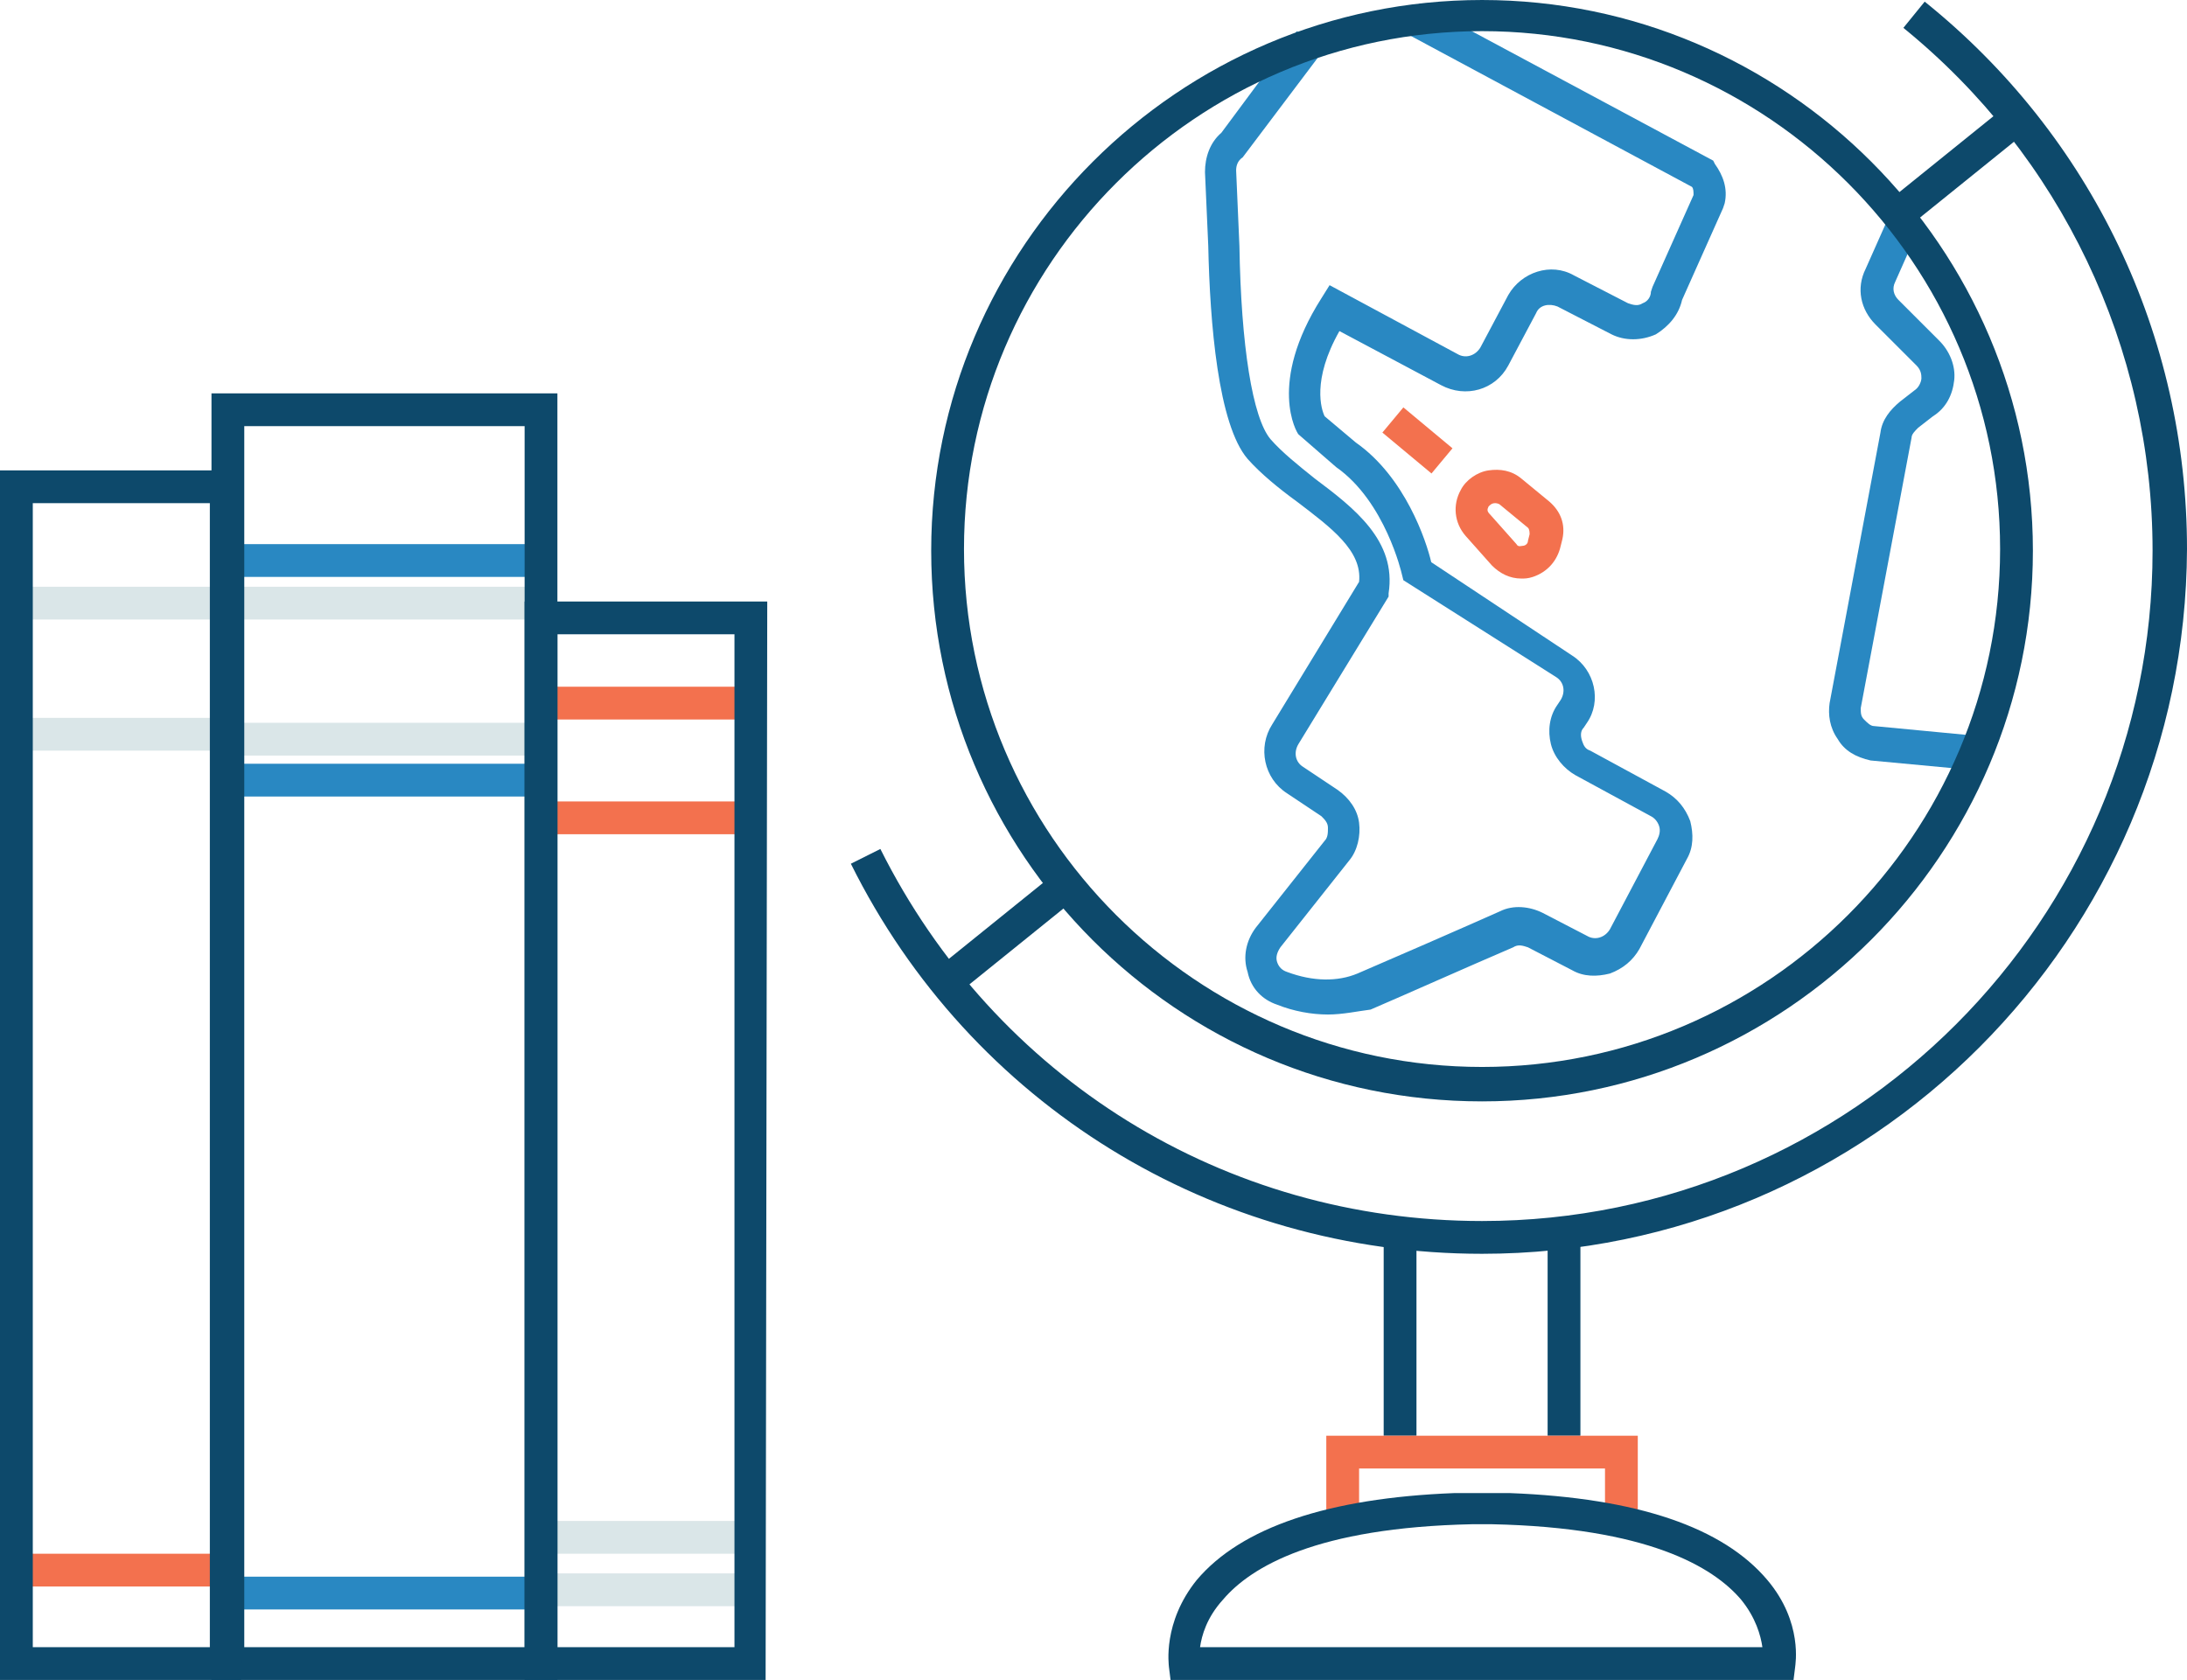 <?xml version="1.0" encoding="utf-8"?>
<svg xmlns="http://www.w3.org/2000/svg" xmlns:graph="http://ns.adobe.com/Graphs/1.0/" xmlns:i="http://ns.adobe.com/AdobeIllustrator/10.0/" xmlns:x="http://ns.adobe.com/Extensibility/1.0/" xmlns:xlink="http://www.w3.org/1999/xlink" version="1.1" id="Layer_1" x="0px" y="0px" viewBox="1.5 44.6 133.4 102.5" style="enable-background:new 1.5 44.6 133.4 102.5;">
<style type="text/css">
	.st0{fill:#DAE6E8;}
	.st1{fill:#F3714E;}
	.st2{fill:#2988C2;}
	.st3{fill:#0D496B;}
	.st4{fill:none;stroke:#0D496B;stroke-width:2;stroke-miterlimit:10;}
</style>
<switch>
	
	<g>
		<g id="Layer_1_1_">
		</g>
		<g id="XMLID_70_">
			<g id="XMLID_27_">
				<rect id="XMLID_69_" x="2.5" y="80.4" class="st0" width="12.9" height="2"/>
			</g>
			<g id="XMLID_32_">
				<rect id="XMLID_68_" x="2.5" y="88.4" class="st0" width="12.9" height="2"/>
			</g>
			<g id="XMLID_33_">
				<rect id="XMLID_67_" x="2.5" y="139.4" class="st1" width="12.9" height="2"/>
			</g>
			<g id="XMLID_21_">
				<rect id="XMLID_66_" x="15.4" y="140.8" class="st2" width="19.1" height="2"/>
			</g>
			<g id="XMLID_15_">
				<rect id="XMLID_60_" x="34.5" y="137.4" class="st0" width="12.8" height="2"/>
			</g>
			<g id="XMLID_28_">
				<rect id="XMLID_59_" x="34.5" y="140.6" class="st0" width="12.8" height="2"/>
			</g>
			<g id="XMLID_10_">
				<rect id="XMLID_58_" x="34.5" y="86.5" class="st1" width="12.8" height="2"/>
			</g>
			<g id="XMLID_16_">
				<rect id="XMLID_57_" x="34.5" y="93.5" class="st1" width="12.8" height="2"/>
			</g>
			<g id="XMLID_7_">
				<rect id="XMLID_56_" x="15.4" y="77.8" class="st2" width="19.1" height="2"/>
			</g>
			<g id="XMLID_11_">
				<rect id="XMLID_55_" x="15.4" y="91.2" class="st2" width="19.1" height="2"/>
			</g>
			<g id="XMLID_13_">
				<rect id="XMLID_54_" x="15.4" y="88.7" class="st0" width="19.1" height="2"/>
			</g>
			<g id="XMLID_14_">
				<rect id="XMLID_53_" x="15.4" y="80.4" class="st0" width="19.1" height="2"/>
			</g>
			<g id="XMLID_38_">
				<path id="XMLID_44_" class="st3" d="M35.5,147.1H14.4V68.6h21.1V147.1z M16.4,145.1h17.1V70.6H16.4V145.1z"/>
			</g>
			<g id="XMLID_42_">
				<path id="XMLID_40_" class="st3" d="M48.2,147.1H33.5V81.3h14.8L48.2,147.1L48.2,147.1z M35.5,145.1h10.8V83.3H35.5V145.1z"/>
			</g>
			<g id="XMLID_30_">
				<path id="XMLID_36_" class="st3" d="M16.2,147.1H1.5V73.3h14.8L16.2,147.1L16.2,147.1z M3.5,145.1h10.8V75.3H3.5V145.1z"/>
			</g>
		</g>
		<g id="XMLID_24_">
			<path id="XMLID_65_" class="st2" d="M122,91.6l-6.4-0.6c-0.9-0.2-1.6-0.6-2-1.3c-0.5-0.7-0.6-1.5-0.5-2.2l3.1-16.5&#xD;&#xA;				c0.1-0.8,0.6-1.4,1.2-1.9l0.9-0.7c0.3-0.2,0.4-0.6,0.4-0.7c0-0.2,0-0.5-0.3-0.8l-2.5-2.5c-0.9-0.9-1.2-2.2-0.6-3.4l1.2-2.7&#xD;&#xA;				l1.8,0.8l-1.2,2.7c-0.2,0.4-0.1,0.8,0.2,1.1l2.5,2.5c0.6,0.6,1,1.5,0.9,2.4s-0.5,1.7-1.3,2.2l-0.9,0.7c-0.2,0.2-0.4,0.4-0.4,0.6&#xD;&#xA;				L115,87.8c0,0.3,0,0.5,0.2,0.7s0.4,0.4,0.6,0.4l6.3,0.6L122,91.6z"/>
		</g>
		<g id="XMLID_20_">
			<path id="XMLID_64_" class="st2" d="M82.5,106.5c-1,0-2.1-0.2-3.1-0.6c-0.9-0.3-1.6-1-1.8-2c-0.3-0.9-0.1-1.9,0.5-2.7l4.2-5.3&#xD;&#xA;				c0.2-0.2,0.2-0.5,0.2-0.8s-0.2-0.5-0.4-0.7L80,93c-1.4-0.9-1.8-2.8-0.9-4.2l5.3-8.7c0.2-1.9-1.7-3.3-3.8-4.9&#xD;&#xA;				c-1.1-0.8-2.2-1.7-3-2.6c-1.8-2.1-2.3-8.3-2.4-13L75,55.1c0-0.9,0.3-1.8,1-2.4l4.6-6.2l1.6,1.2l-4.9,6.5&#xD;&#xA;				c-0.3,0.2-0.4,0.5-0.4,0.8l0.2,4.6c0.1,6.1,0.8,10.5,1.9,11.8c0.7,0.8,1.7,1.6,2.7,2.4c2.4,1.8,5,3.8,4.5,7V81l-5.5,9&#xD;&#xA;				c-0.3,0.5-0.2,1.1,0.3,1.4l2.1,1.4c0.7,0.5,1.2,1.2,1.3,2s-0.1,1.7-0.6,2.3l-4.2,5.3c-0.2,0.3-0.3,0.6-0.2,0.9&#xD;&#xA;				c0.1,0.3,0.3,0.5,0.6,0.6c1.6,0.6,3.1,0.6,4.3,0.1c2.1-0.9,6-2.6,8.7-3.8c0.8-0.4,1.8-0.3,2.6,0.1l2.7,1.4&#xD;&#xA;				c0.5,0.3,1.1,0.1,1.4-0.4l2.9-5.5c0.1-0.2,0.2-0.5,0.1-0.8s-0.3-0.5-0.5-0.6l-4.6-2.5c-0.7-0.4-1.3-1.1-1.5-1.9s-0.1-1.7,0.4-2.4&#xD;&#xA;				l0.2-0.3c0.3-0.5,0.2-1.1-0.3-1.4L87.1,80L87,79.6c0,0-1-4.4-4-6.5l-2.3-2c-0.1-0.1-1.9-3.1,1.4-8.3l0.5-0.8l7.8,4.2&#xD;&#xA;				c0.5,0.3,1.1,0.1,1.4-0.4l1.7-3.2c0.8-1.4,2.6-2,4-1.2l3.3,1.7c0.3,0.1,0.6,0.2,0.9,0c0.3-0.1,0.5-0.4,0.5-0.7l0.1-0.3l2.5-5.6&#xD;&#xA;				c0-0.2,0-0.4-0.1-0.5l-17.5-9.4l0.9-1.8l17.9,9.6l0.1,0.2c0.5,0.7,0.8,1.5,0.6,2.4l-0.1,0.3l-2.5,5.6c-0.2,0.9-0.8,1.6-1.6,2.1&#xD;&#xA;				c-0.9,0.4-1.9,0.4-2.7,0l-3.3-1.7c-0.5-0.2-1.1-0.1-1.3,0.4l-1.7,3.2c-0.8,1.5-2.6,2-4.1,1.2l-6.2-3.3c-1.7,3-1.1,4.8-0.9,5.2&#xD;&#xA;				l1.9,1.6c3,2.1,4.3,6,4.6,7.3l8.6,5.7c1.4,0.9,1.8,2.8,0.9,4.1L98.1,89c-0.2,0.2-0.2,0.5-0.1,0.8s0.2,0.5,0.5,0.6l4.6,2.5&#xD;&#xA;				c0.7,0.4,1.2,1,1.5,1.8c0.2,0.8,0.2,1.6-0.2,2.3l-2.9,5.5c-0.4,0.7-1,1.2-1.8,1.5c-0.8,0.2-1.6,0.2-2.3-0.2l-2.7-1.4&#xD;&#xA;				c-0.3-0.1-0.6-0.2-0.9,0c-2.8,1.2-6.6,2.9-8.7,3.8C84.3,106.3,83.4,106.5,82.5,106.5z"/>
		</g>
		<g id="XMLID_9_">
			<rect id="XMLID_63_" x="95.9" y="119.8" class="st3" width="2" height="12.4"/>
		</g>
		<g id="XMLID_8_">
			<rect id="XMLID_62_" x="85.9" y="119.8" class="st3" width="2" height="12.4"/>
		</g>
		<g id="XMLID_17_">
			<polygon id="XMLID_61_" class="st1" points="101.4,137.4 99.4,137.4 99.4,134.2 84.4,134.2 84.4,137.4 82.4,137.4 82.4,132.2 &#xD;&#xA;				101.4,132.2"/>
		</g>
		<g id="XMLID_1_">
			<g id="XMLID_2_">
				<path id="XMLID_50_" class="st3" d="M91.9,111.8c-18.6,0-33.6-15.1-33.6-33.6s15.1-33.6,33.6-33.6s33.6,15.1,33.6,33.6&#xD;&#xA;					S110.4,111.8,91.9,111.8z M91.9,46.5c-17.4,0-31.6,14.2-31.6,31.6s14.2,31.6,31.6,31.6s31.6-14.2,31.6-31.6&#xD;&#xA;					S109.3,46.5,91.9,46.5z"/>
			</g>
			<g id="XMLID_3_">
				<path id="XMLID_49_" class="st3" d="M91.9,121.1c-16.4,0-31.2-9.1-38.5-23.8l1.8-0.9c7,14,21,22.7,36.7,22.7&#xD;&#xA;					c22.6,0,40.9-18.4,40.9-40.9c0-12.4-5.6-24.1-15.2-31.9l1.3-1.6c10.2,8.2,16,20.4,16,33.4C134.8,101.8,115.6,121.1,91.9,121.1z"/>
			</g>
			<g id="XMLID_5_">
				
					<rect id="XMLID_48_" x="119.9" y="50.1" transform="matrix(0.628 0.778 -0.778 0.628 87.645 -73.758)" class="st3" width="2" height="9.3"/>
			</g>
			<g id="XMLID_4_">
				
					<rect id="XMLID_47_" x="61.8" y="96.9" transform="matrix(0.628 0.778 -0.778 0.628 102.488 -11.102)" class="st3" width="2" height="9.3"/>
			</g>
		</g>
		<g id="XMLID_12_">
			<path id="XMLID_31_" class="st3" d="M110.9,147.1h-38l-0.1-0.8c0-0.1-0.4-2.7,1.7-5.3c2.7-3.2,8-5,15.7-5.3l0,0h1h0.7h1.7l0,0&#xD;&#xA;				c7.8,0.3,13,2.1,15.7,5.3c2.2,2.6,1.7,5.2,1.7,5.3L110.9,147.1z M74.7,145.1H109c-0.1-0.7-0.4-1.8-1.3-2.9&#xD;&#xA;				c-1.7-2-5.7-4.4-15.2-4.6H92h-0.1h-0.3h-0.3c-9.5,0.2-13.5,2.6-15.2,4.6C75.1,143.3,74.8,144.4,74.7,145.1z"/>
		</g>
		<g id="XMLID_19_">
			<path id="XMLID_25_" class="st1" d="M94.3,79.9c-0.7,0-1.3-0.3-1.8-0.8l-1.6-1.8c-0.7-0.8-0.8-1.9-0.3-2.8l0,0&#xD;&#xA;				c0.3-0.6,1-1.1,1.7-1.2s1.4,0,2,0.5l1.7,1.4c0.7,0.6,1,1.4,0.8,2.3l-0.1,0.4c-0.2,0.9-0.8,1.6-1.7,1.9&#xD;&#xA;				C94.7,79.9,94.5,79.9,94.3,79.9z M92.3,75.5c-0.1,0.2-0.1,0.3,0.1,0.5l1.6,1.8c0.1,0.2,0.3,0.1,0.4,0.1s0.3-0.1,0.3-0.3l0.1-0.4&#xD;&#xA;				c0-0.1,0-0.3-0.1-0.4L93,75.4c-0.1-0.1-0.3-0.1-0.3-0.1C92.5,75.3,92.4,75.4,92.3,75.5L92.3,75.5z"/>
		</g>
		<g id="XMLID_6_">
			<path class="st4" d="M101.1,71.6"/>
		</g>
		<g id="XMLID_18_">
			
				<rect id="XMLID_23_" x="86" y="70.5" transform="matrix(0.768 0.64 -0.64 0.768 66.173 -39.727)" class="st1" width="3.9" height="2"/>
		</g>
	</g>
</switch>

</svg>